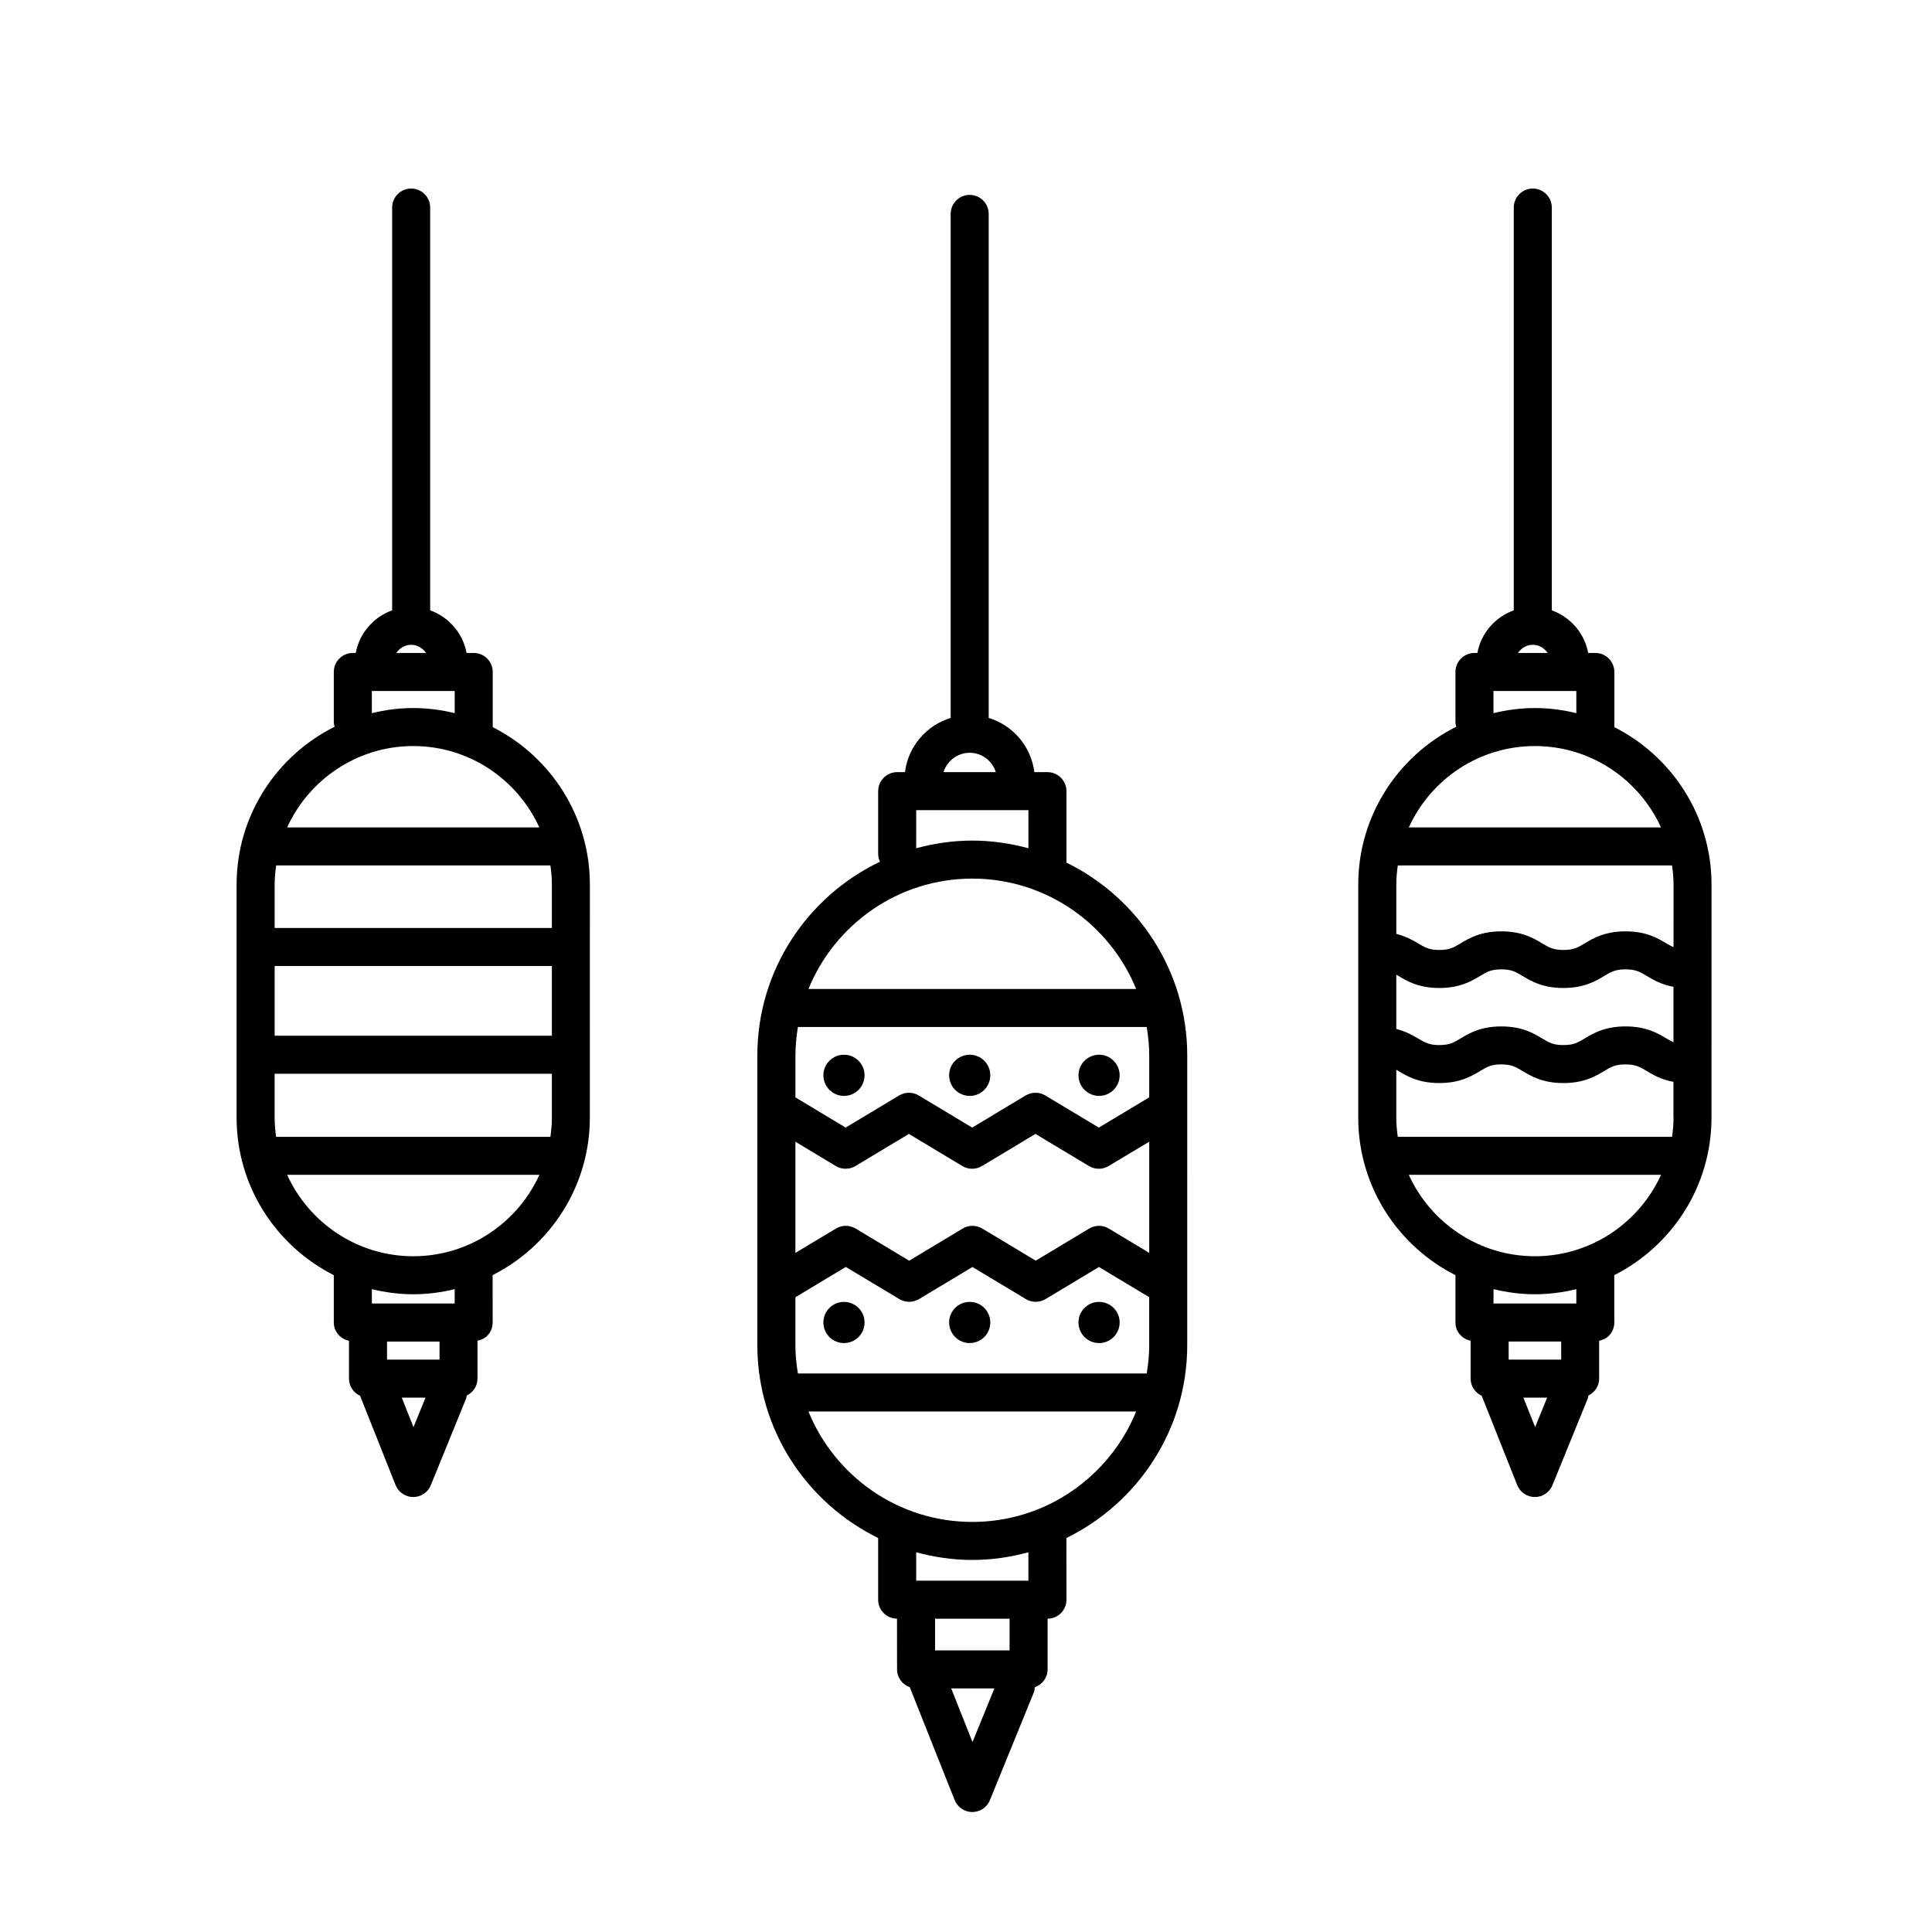 <?xml version="1.0" encoding="UTF-8"?>
<!-- Uploaded to: ICON Repo, www.svgrepo.com, Generator: ICON Repo Mixer Tools -->
<svg fill="#000000" width="800px" height="800px" version="1.1" viewBox="144 144 512 512" xmlns="http://www.w3.org/2000/svg">
 <g>
  <path d="m426.62 372.6v-18.938c0-2.781-2.254-5.039-5.039-5.039h-3.461c-0.863-6.836-5.672-12.398-12.105-14.367v-133.57c0-2.781-2.258-5.039-5.039-5.039s-5.039 2.258-5.039 5.039v133.57c-6.434 1.969-11.246 7.527-12.113 14.367h-2.062c-2.781 0-5.039 2.258-5.039 5.039v16.625c0 0.746 0.188 1.441 0.473 2.082-19.18 9.176-32.492 28.711-32.492 51.352v76.742c0 22.449 13.094 41.852 32.016 51.117v16.359c0 2.769 2.238 5.008 4.996 5.027l0.012 13.449c0 2.195 1.414 4.004 3.367 4.707l11.895 29.906c0.762 1.914 2.606 3.168 4.66 3.18h0.02c2.047 0 3.891-1.238 4.664-3.141l11.637-28.551c0.188-0.457 0.215-0.926 0.266-1.391 1.965-0.691 3.387-2.504 3.387-4.707v-13.445c1.324-0.012 2.59-0.527 3.523-1.465 0.945-0.945 1.477-2.227 1.477-3.566l-0.012-16.355c18.922-9.27 32.016-28.668 32.016-51.117l0.004-76.75c0.004-22.449-13.09-41.844-32.008-51.113zm-25.645-29.105c3.258 0 5.996 2.168 6.926 5.129h-13.855c0.934-2.965 3.672-5.129 6.93-5.129zm-14.172 15.199h29.738v10.105c-4.75-1.285-9.723-2.035-14.879-2.035-5.148 0-10.117 0.746-14.863 2.035zm14.922 246.97-5.652-14.219h11.453zm9.82-24.293h-19.738v-8.398h19.738zm-24.742-18.477v-7.527c4.746 1.289 9.715 2.035 14.863 2.035s10.117-0.746 14.867-2.035l0.004 7.527zm14.867-15.566c-19.617 0-36.434-12.121-43.418-29.262h86.836c-6.981 17.141-23.801 29.262-43.418 29.262zm46.887-46.875c0 2.574-0.266 5.078-0.664 7.535h-92.441c-0.402-2.457-0.664-4.961-0.664-7.535v-12.676l13.355-8.016 14.207 8.52c1.594 0.953 3.586 0.953 5.184 0l14.172-8.516 14.172 8.516c1.594 0.953 3.586 0.953 5.188 0l14.168-8.516 13.312 8.004v12.684zm0-24.43-10.711-6.445c-1.594-0.961-3.594-0.957-5.195-0.004l-14.168 8.516-14.172-8.516c-1.598-0.953-3.594-0.953-5.188 0l-14.176 8.52-14.207-8.52c-1.594-0.953-3.582-0.953-5.184 0l-10.766 6.457v-29.461l10.707 6.445c1.594 0.957 3.594 0.957 5.195 0.004l14.172-8.516 14.172 8.516c1.598 0.953 3.594 0.953 5.188 0l14.176-8.52 14.203 8.52c0.797 0.48 1.699 0.719 2.594 0.719 0.898 0 1.793-0.242 2.594-0.719l10.766-6.457zm0-52.312v11.098l-13.355 8.016-14.203-8.52c-1.598-0.953-3.598-0.945-5.184 0l-14.176 8.516-14.172-8.516c-1.598-0.953-3.594-0.953-5.188 0l-14.168 8.516-13.312-8.004v-11.105c0-2.578 0.262-5.09 0.664-7.551h92.434c0.391 2.465 0.66 4.973 0.66 7.551zm-90.301-17.625c6.984-17.129 23.801-29.246 43.414-29.246s36.43 12.117 43.418 29.246z"/>
  <path d="m373.12 428.97c0 3.012-2.441 5.457-5.457 5.457-3.012 0-5.457-2.445-5.457-5.457 0-3.012 2.445-5.457 5.457-5.457 3.016 0 5.457 2.445 5.457 5.457"/>
  <path d="m440.72 428.97c0 3.012-2.445 5.457-5.457 5.457-3.016 0-5.457-2.445-5.457-5.457 0-3.012 2.441-5.457 5.457-5.457 3.012 0 5.457 2.445 5.457 5.457"/>
  <path d="m406.44 428.97c0 3.012-2.441 5.457-5.457 5.457-3.012 0-5.453-2.445-5.453-5.457 0-3.012 2.441-5.457 5.453-5.457 3.016 0 5.457 2.445 5.457 5.457"/>
  <path d="m373.12 494.47c0 3.012-2.441 5.457-5.457 5.457-3.012 0-5.457-2.445-5.457-5.457 0-3.016 2.445-5.457 5.457-5.457 3.016 0 5.457 2.441 5.457 5.457"/>
  <path d="m440.72 494.47c0 3.012-2.445 5.457-5.457 5.457-3.016 0-5.457-2.445-5.457-5.457 0-3.016 2.441-5.457 5.457-5.457 3.012 0 5.457 2.441 5.457 5.457"/>
  <path d="m406.44 494.47c0 3.012-2.441 5.457-5.457 5.457-3.012 0-5.453-2.445-5.453-5.457 0-3.016 2.441-5.457 5.453-5.457 3.016 0 5.457 2.441 5.457 5.457"/>
  <path d="m274.58 336.7v-14.621c0-2.781-2.258-5.039-5.039-5.039h-1.895c-0.977-5.262-4.711-9.516-9.645-11.297v-106.74c0-2.781-2.258-5.039-5.039-5.039s-5.039 2.258-5.039 5.039v106.74c-4.934 1.777-8.664 6.035-9.645 11.297h-0.777c-2.781 0-5.039 2.258-5.039 5.039v13.375c0 0.402 0.141 0.762 0.227 1.133-15.375 7.68-25.988 23.531-25.988 41.855v61.742c0 18.234 10.504 34.023 25.762 41.746v12.551c0 2.422 1.742 4.348 4.019 4.832v10.031c0 2.031 1.215 3.754 2.941 4.551l9.406 23.652c0.762 1.914 2.606 3.168 4.66 3.18h0.02c2.047 0 3.894-1.238 4.664-3.141l9.359-22.984c0.102-0.25 0.086-0.508 0.145-0.762 1.684-0.816 2.867-2.504 2.867-4.504v-10.027c0.945-0.203 1.848-0.578 2.543-1.273 0.945-0.945 1.473-2.227 1.473-3.566l-0.012-12.543c15.254-7.719 25.766-23.512 25.766-41.746l0.012-61.738c0.008-18.23-10.496-34.02-25.746-41.742zm-21.621-21.82c1.656 0 3.055 0.887 3.941 2.156h-7.875c0.883-1.27 2.277-2.156 3.934-2.156zm-10.414 12.234h21.957v5.879c-3.531-0.852-7.195-1.355-10.984-1.355-3.785 0-7.445 0.5-10.973 1.355zm11.035 195.09-3.109-7.812h6.293zm6.902-17.891h-13.914v-4.785h13.914zm-17.938-14.863v-3.809c3.527 0.852 7.188 1.355 10.973 1.355 3.785 0 7.453-0.504 10.977-1.355v3.809zm10.973-12.531c-14.848 0-27.633-8.871-33.422-21.574h66.852c-5.789 12.703-18.582 21.574-33.43 21.574zm36.738-36.727c0 1.727-0.16 3.414-0.395 5.078h-72.684c-0.23-1.664-0.395-3.352-0.395-5.078v-11.633h73.469zm0-21.711h-73.469v-18.477h73.469zm0-40.035v11.48h-73.469v-11.48c0-1.734 0.16-3.422 0.398-5.094h72.68c0.23 1.672 0.391 3.359 0.391 5.094zm-70.156-15.172c5.789-12.695 18.574-21.559 33.414-21.559 14.844 0 27.629 8.863 33.418 21.559z"/>
  <path d="m571.82 336.7v-14.621c0-2.781-2.254-5.039-5.039-5.039h-1.895c-0.977-5.262-4.715-9.516-9.645-11.297v-106.74c0-2.781-2.254-5.039-5.039-5.039-2.785 0-5.039 2.258-5.039 5.039v106.74c-4.934 1.785-8.664 6.035-9.645 11.297h-0.77c-2.785 0-5.039 2.258-5.039 5.039v13.375c0 0.402 0.137 0.754 0.227 1.133-15.375 7.68-25.988 23.531-25.988 41.855v61.742c0 18.234 10.504 34.027 25.762 41.746v12.551c0 2.422 1.742 4.348 4.019 4.832v10.031c0 2.023 1.215 3.754 2.938 4.551l9.406 23.652c0.762 1.914 2.609 3.168 4.664 3.18h0.02c2.047 0 3.891-1.238 4.664-3.141l9.359-22.984c0.105-0.25 0.086-0.508 0.141-0.762 1.688-0.812 2.871-2.504 2.871-4.504v-10.027c0.945-0.203 1.844-0.578 2.539-1.273 0.945-0.945 1.477-2.227 1.477-3.566l-0.012-12.543c15.262-7.719 25.766-23.512 25.766-41.746l0.012-61.738c0.004-18.23-10.5-34.023-25.754-41.742zm-21.613-21.82c1.656 0 3.055 0.887 3.934 2.156h-7.875c0.887-1.27 2.281-2.156 3.941-2.156zm-10.414 12.234h21.949v5.879c-3.527-0.852-7.195-1.355-10.984-1.355-3.785 0-7.445 0.5-10.973 1.355v-5.879zm10.973 14.598c14.844 0 27.625 8.863 33.418 21.559h-66.836c5.789-12.695 18.57-21.559 33.418-21.559zm0.059 180.49-3.109-7.812h6.293zm6.906-17.891h-13.922v-4.785h13.922zm4.008-14.863h-21.945v-3.809c3.527 0.852 7.188 1.355 10.973 1.355 3.785 0 7.453-0.504 10.977-1.355v3.809zm-10.973-12.531c-14.848 0-27.633-8.871-33.422-21.574h66.852c-5.793 12.703-18.582 21.574-33.43 21.574zm36.738-36.727c0 1.727-0.16 3.414-0.395 5.078h-72.684c-0.23-1.664-0.395-3.352-0.395-5.078v-12.691c0.191 0.109 0.371 0.211 0.578 0.336 2.242 1.344 5.309 3.188 10.816 3.188 5.508 0 8.574-1.844 10.816-3.188 1.809-1.094 2.906-1.754 5.617-1.754 2.715 0 3.812 0.66 5.633 1.754 2.238 1.344 5.309 3.188 10.812 3.188 5.512 0 8.578-1.84 10.82-3.188 1.82-1.094 2.918-1.754 5.644-1.754 2.719 0 3.824 0.66 5.644 1.754 1.672 1.004 3.812 2.281 7.074 2.863v9.492zm0-19.977c-0.609-0.277-1.199-0.598-1.891-1.012-2.242-1.352-5.316-3.188-10.828-3.188-5.512 0-8.586 1.844-10.828 3.188-1.82 1.094-2.918 1.754-5.637 1.754-2.711 0-3.809-0.66-5.629-1.754-2.238-1.344-5.309-3.188-10.816-3.188-5.508 0-8.57 1.844-10.812 3.188-1.82 1.094-2.91 1.754-5.629 1.754-2.715 0-3.809-0.66-5.629-1.754-1.422-0.855-3.266-1.863-5.773-2.519v-14.375c0.195 0.109 0.371 0.211 0.586 0.336 2.238 1.344 5.309 3.188 10.812 3.188 5.5 0 8.574-1.844 10.812-3.188 1.812-1.094 2.91-1.75 5.621-1.75 2.715 0 3.82 0.66 5.633 1.75 2.238 1.344 5.309 3.188 10.812 3.188 5.512 0 8.578-1.844 10.816-3.184 1.824-1.094 2.922-1.754 5.648-1.754 2.727 0 3.824 0.66 5.648 1.754 1.668 1.004 3.809 2.277 7.07 2.863v14.703zm0-25.191c-0.609-0.277-1.203-0.605-1.895-1.02-2.238-1.344-5.316-3.184-10.82-3.184-5.508 0-8.586 1.84-10.82 3.184-1.824 1.09-2.922 1.75-5.644 1.75-2.715 0-3.812-0.66-5.629-1.75-2.238-1.344-5.309-3.184-10.816-3.184-5.508 0-8.57 1.84-10.812 3.184-1.812 1.09-2.91 1.75-5.629 1.75-2.715 0-3.812-0.66-5.629-1.75-1.422-0.855-3.266-1.863-5.773-2.519v-13.043c0-1.734 0.16-3.422 0.395-5.094l72.68 0.004c0.23 1.672 0.395 3.359 0.395 5.094z"/>
 </g>
</svg>